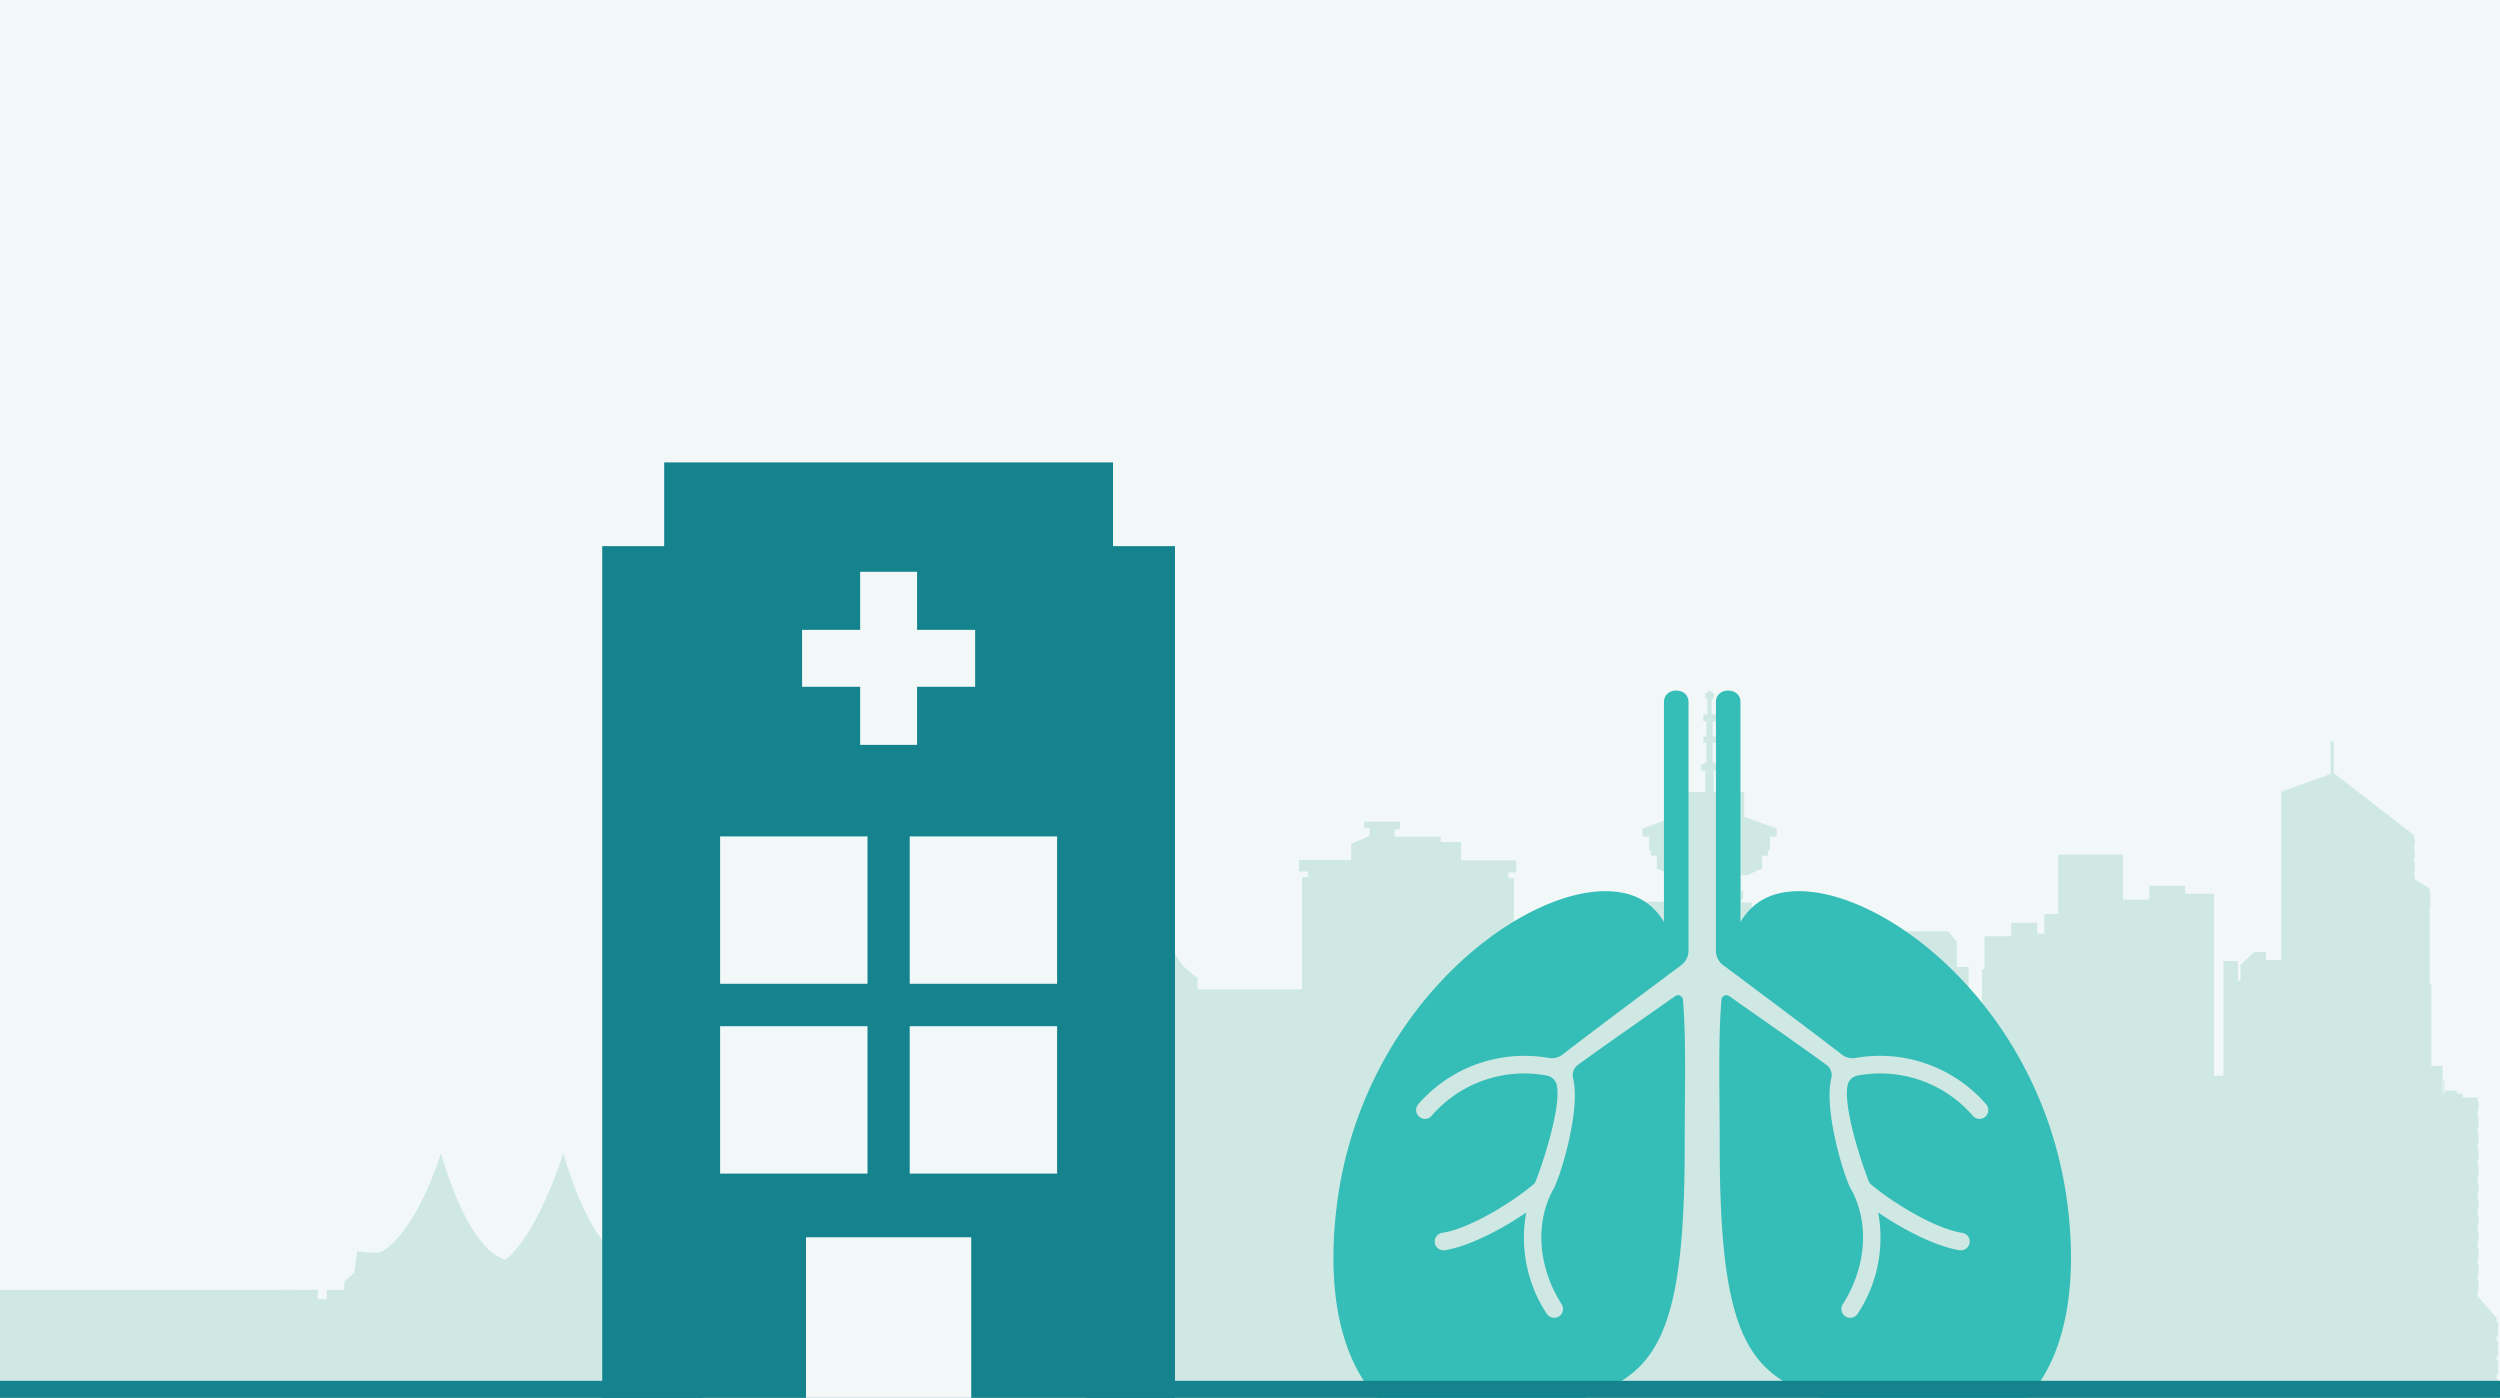 <svg xmlns="http://www.w3.org/2000/svg" width="465" height="260" viewBox="0 0 465 260"><defs><style>.cls-1{fill:#f1f8f7;}.cls-2{fill:#cfe8e3;}.cls-3{fill:#35bdb7;}.cls-4{fill:none;stroke:#14838e;stroke-miterlimit:10;stroke-width:3.167px;}.cls-5{fill:#14838e;}</style></defs><title>20975-thumnails-health-inequalities</title><g id="Layer_5" data-name="Layer 5"><rect class="cls-1" width="465" height="260"/><path class="cls-2" d="M464.659,248.548v-2.609h-.281v-.777l-3.372-3.889h0l-.174-.199v-1.089h.174v-1.748h-.174V236.95h.174V235.2h-.174V233.911h.174v-1.748h-.174v-1.286h.174v-1.748h-.174v-1.29h.174v-1.747h-.174v-1.289h.174v-1.748h-.174v-1.287h.174v-1.75h-.174V218.728h.174V216.98h-.174v-1.289h.174v-1.747h-.174V212.655h.174v-1.747h-.174v-1.29h.174v-1.747h-.174V206.582h.174v-1.748h-.174v-.692H458.03v-.735h-1.034v-.552h-2.207v.552h-.133V200.74h-.174v2.667H454.31v-5.152H452.22V183.116h-.289V168.945h.095v-3.128h-.095v-.506l-2.801-1.768v-.717h-.115v-.828h.115v-1.519h-.115v-.829h.115v-1.518h-.115v-.829h.115v-1.519h-.115v-.412l-14.958-11.595v-5.888h-.538V143.96l-9.207,3.316v31.286h-2.838v-1.473H419.25l-2.533,2.393v2.945h-.46v-3.68h-2.686v21.348h-1.765V166.231h-5.37v-1.473h-6.674v2.576H394.89V158.96H382.806V170.003h-2.568v3.68h-1.306v-2.024h-4.834v2.484h-4.987V180.31h-.458v9.755h-1.345v21.81h-.766V191.997h-.383V179.85h-2.187v-4.693l-1.612-1.932H349.586V178.47H347.44v38.74h-1.382v2.393h-1.534v2.393h-.217V202.911h-5.314V194.15h-5.094v-.622h-2.051v-6.525h-6.027V167.868l-1.975-.016v-.589h.372v-1.585h-.372v-2.889h1.119l2.796-1.259v-2.377h1.073v-.979h.372v-2.562h1.257v-1.491l-6.056-2.189v-4.615h-5.638v-3.961h.792v-.963l-1.003-.714v-3.543h.583v-1.163h-.583v-2.796h.583V132.87h-.769V130.214l.397-.466v-.746l-.793-.56-.793.56v.746l.398.466V132.87h-.768v1.305h.581v2.796h-.581v1.163h.581v3.543l-1,.714v.963h.79v3.961h-5.638v4.615l-6.057,2.189v1.491h1.256v2.562h.374v.979H308.19V161.53l2.796,1.259h1.116v2.889h-.37v1.585h.37v.492l-9.022-.073-8.637,1.489v28.148h-3.107l-.95,1.18v25.103h-1.071V215.68h-.838v-.932h-3.54V212.417h.56v-.558h-3.917V163.33h-1.057v-1.055h1.491v-2.236H271.762v-3.417h-3.789v-.994h-8.574v-1.367h.992v-1.429h-6.647v1.18h.994v1.491l-3.418,1.428v3.045h-9.692v2.113h1.677v1.057h-1.119V184.024H222.74v-2.176a15.196,15.196,0,0,1-2.796-2.362c-1.305-1.43-3.231-5.716-3.231-5.716v9.817H210.56v1.429h.87v2.111h-.683v15.287h-.745v1.491h-3.045v11.183l-3.168,1.74v4.351h-5.281v3.663h-4.972c-.372,0,0-5.653,0-5.653h-.744v7.33l-4.226,1.493v5.964h-2.113v2.608l-1.367,1.369v1.615l-1.192.794c-6.662-3.309-10.892-25.899-10.892-25.899-4.018,12.389-8.798,18.686-10.816,19.811-7.256-2.033-11.926-19.811-11.926-19.811-4.018,12.389-8.798,18.686-10.814,19.811-7.258-2.033-11.927-19.811-11.927-19.811-4.019,12.389-8.796,18.686-10.814,19.811-7.258-2.033-11.927-19.811-11.927-19.811-4.018,12.389-8.796,18.688-10.814,19.811-7.258-2.033-11.929-19.811-11.929-19.811-4.542,14.005-10.057,18.157-11.454,18.459a14.195,14.195,0,0,1-4.11-.205l-.56,3.955-1.863,1.723v1.521H60.786v1.723H59.108v-1.723H52.306v2.536l-2.984,7.908V263.34H464.378v-.627h.281v-2.607h-.281v-.931h.281v-2.612h-.281v-.931h.281v-2.607h-.281v-.933h.281V249.48h-.281v-.931Z"/><rect class="cls-2" y="239.918" width="54.089" height="20.081"/></g><g id="Layer_6" data-name="Layer 6"><path class="cls-2" d="M306.931,175.474c4.28,1.376,6.573-1.681,5.35,14.828s-19.567,62.369-19.567,62.369l-20.943-8.255L262.6,234.022l-3.822-29.503,29.35-27.057Z"/><path class="cls-2" d="M326.582,175.474c-4.28,1.376-6.573-1.681-5.35,14.828s19.567,62.369,19.567,62.369l20.943-8.255,9.172-10.395,3.822-29.503-29.35-27.057Z"/><path class="cls-3" d="M314.06,130.571v46.271a3.321,3.321,0,0,1-1.335,2.665c-4.315,3.22-17.854,13.334-22.079,16.633a3.306,3.306,0,0,1-2.653.628,26.148,26.148,0,0,0-24.217,8.649,1.649,1.649,0,0,0,.357,2.419,1.611,1.611,0,0,0,2.139-.29,22.737,22.737,0,0,1,21.503-7.472,2.291,2.291,0,0,1,1.78,1.739c1.028,4.729-3.837,18.038-4.111,18.284-2.881,2.584-11.469,8.324-17.195,9.211a1.635,1.635,0,0,0,.47,3.236c4.663-.754,10.776-4,15.164-7.024a25.677,25.677,0,0,0,3.817,18.847,1.643,1.643,0,0,0,2.76-1.784c-4.308-6.79-4.968-14.774-1.73-21.042,1.24-1.684,5.367-14.92,3.87-20.992a2.33,2.33,0,0,1,.859-2.449c3.986-2.938,14.253-10.093,18.132-12.826a.916.916,0,0,1,1.44.676c.627,7.666.323,16.788.323,27.169,0,48.144-9.847,43.794-36.932,52.058-15.971,4.875-31.417-8.399-27.902-39.922,4.104-36.793,33.292-59.495,50.061-59.495,5.283,0,8.705,2.066,10.915,5.724V130.571C309.496,127.732,314.06,127.736,314.06,130.571Z"/><path class="cls-3" d="M319.162,130.571v46.271a3.32,3.32,0,0,0,1.335,2.665c4.315,3.22,17.854,13.334,22.079,16.633a3.306,3.306,0,0,0,2.653.628,26.148,26.148,0,0,1,24.216,8.649,1.65,1.65,0,0,1-.323,2.396,1.609,1.609,0,0,1-2.172-.267,22.738,22.738,0,0,0-21.503-7.472,2.291,2.291,0,0,0-1.78,1.739c-1.028,4.729,3.837,18.038,4.111,18.284,2.881,2.584,11.469,8.324,17.195,9.211a1.635,1.635,0,0,1-.47,3.236c-4.663-.754-10.776-4-15.164-7.024a25.677,25.677,0,0,1-3.817,18.847,1.643,1.643,0,0,1-2.76-1.784c4.308-6.79,4.968-14.774,1.729-21.042-1.24-1.684-5.367-14.92-3.87-20.992a2.329,2.329,0,0,0-.859-2.449c-3.986-2.938-14.253-10.093-18.132-12.826a.916.916,0,0,0-1.44.676c-.627,7.666-.323,16.788-.323,27.169,0,48.144,9.847,43.794,36.932,52.058,15.97,4.875,31.417-8.399,27.902-39.922-4.104-36.793-33.292-59.495-50.061-59.495-5.283,0-8.705,2.066-10.915,5.724V130.571C323.726,127.732,319.162,127.736,319.162,130.571Z"/><line class="cls-4" x1="465" y1="258.416" y2="258.416"/><rect class="cls-1" x="130.659" y="100.416" width="71.27" height="162.923"/><path class="cls-5" d="M218.548,101.577H207.023V86.001H123.538V101.577H112.012V263.563h37.901V230.126h30.734v33.436h37.902ZM149.185,117.155h10.801V106.354h10.59V117.155h10.801v10.589H170.576v10.8h-10.59V127.744H149.185Zm12.17,101.134H133.942V190.876h27.413Zm0-35.305H133.942V155.572h27.413Zm35.264,35.305h-27.413V190.876h27.413Zm0-35.305h-27.413V155.572h27.413Z"/></g></svg>